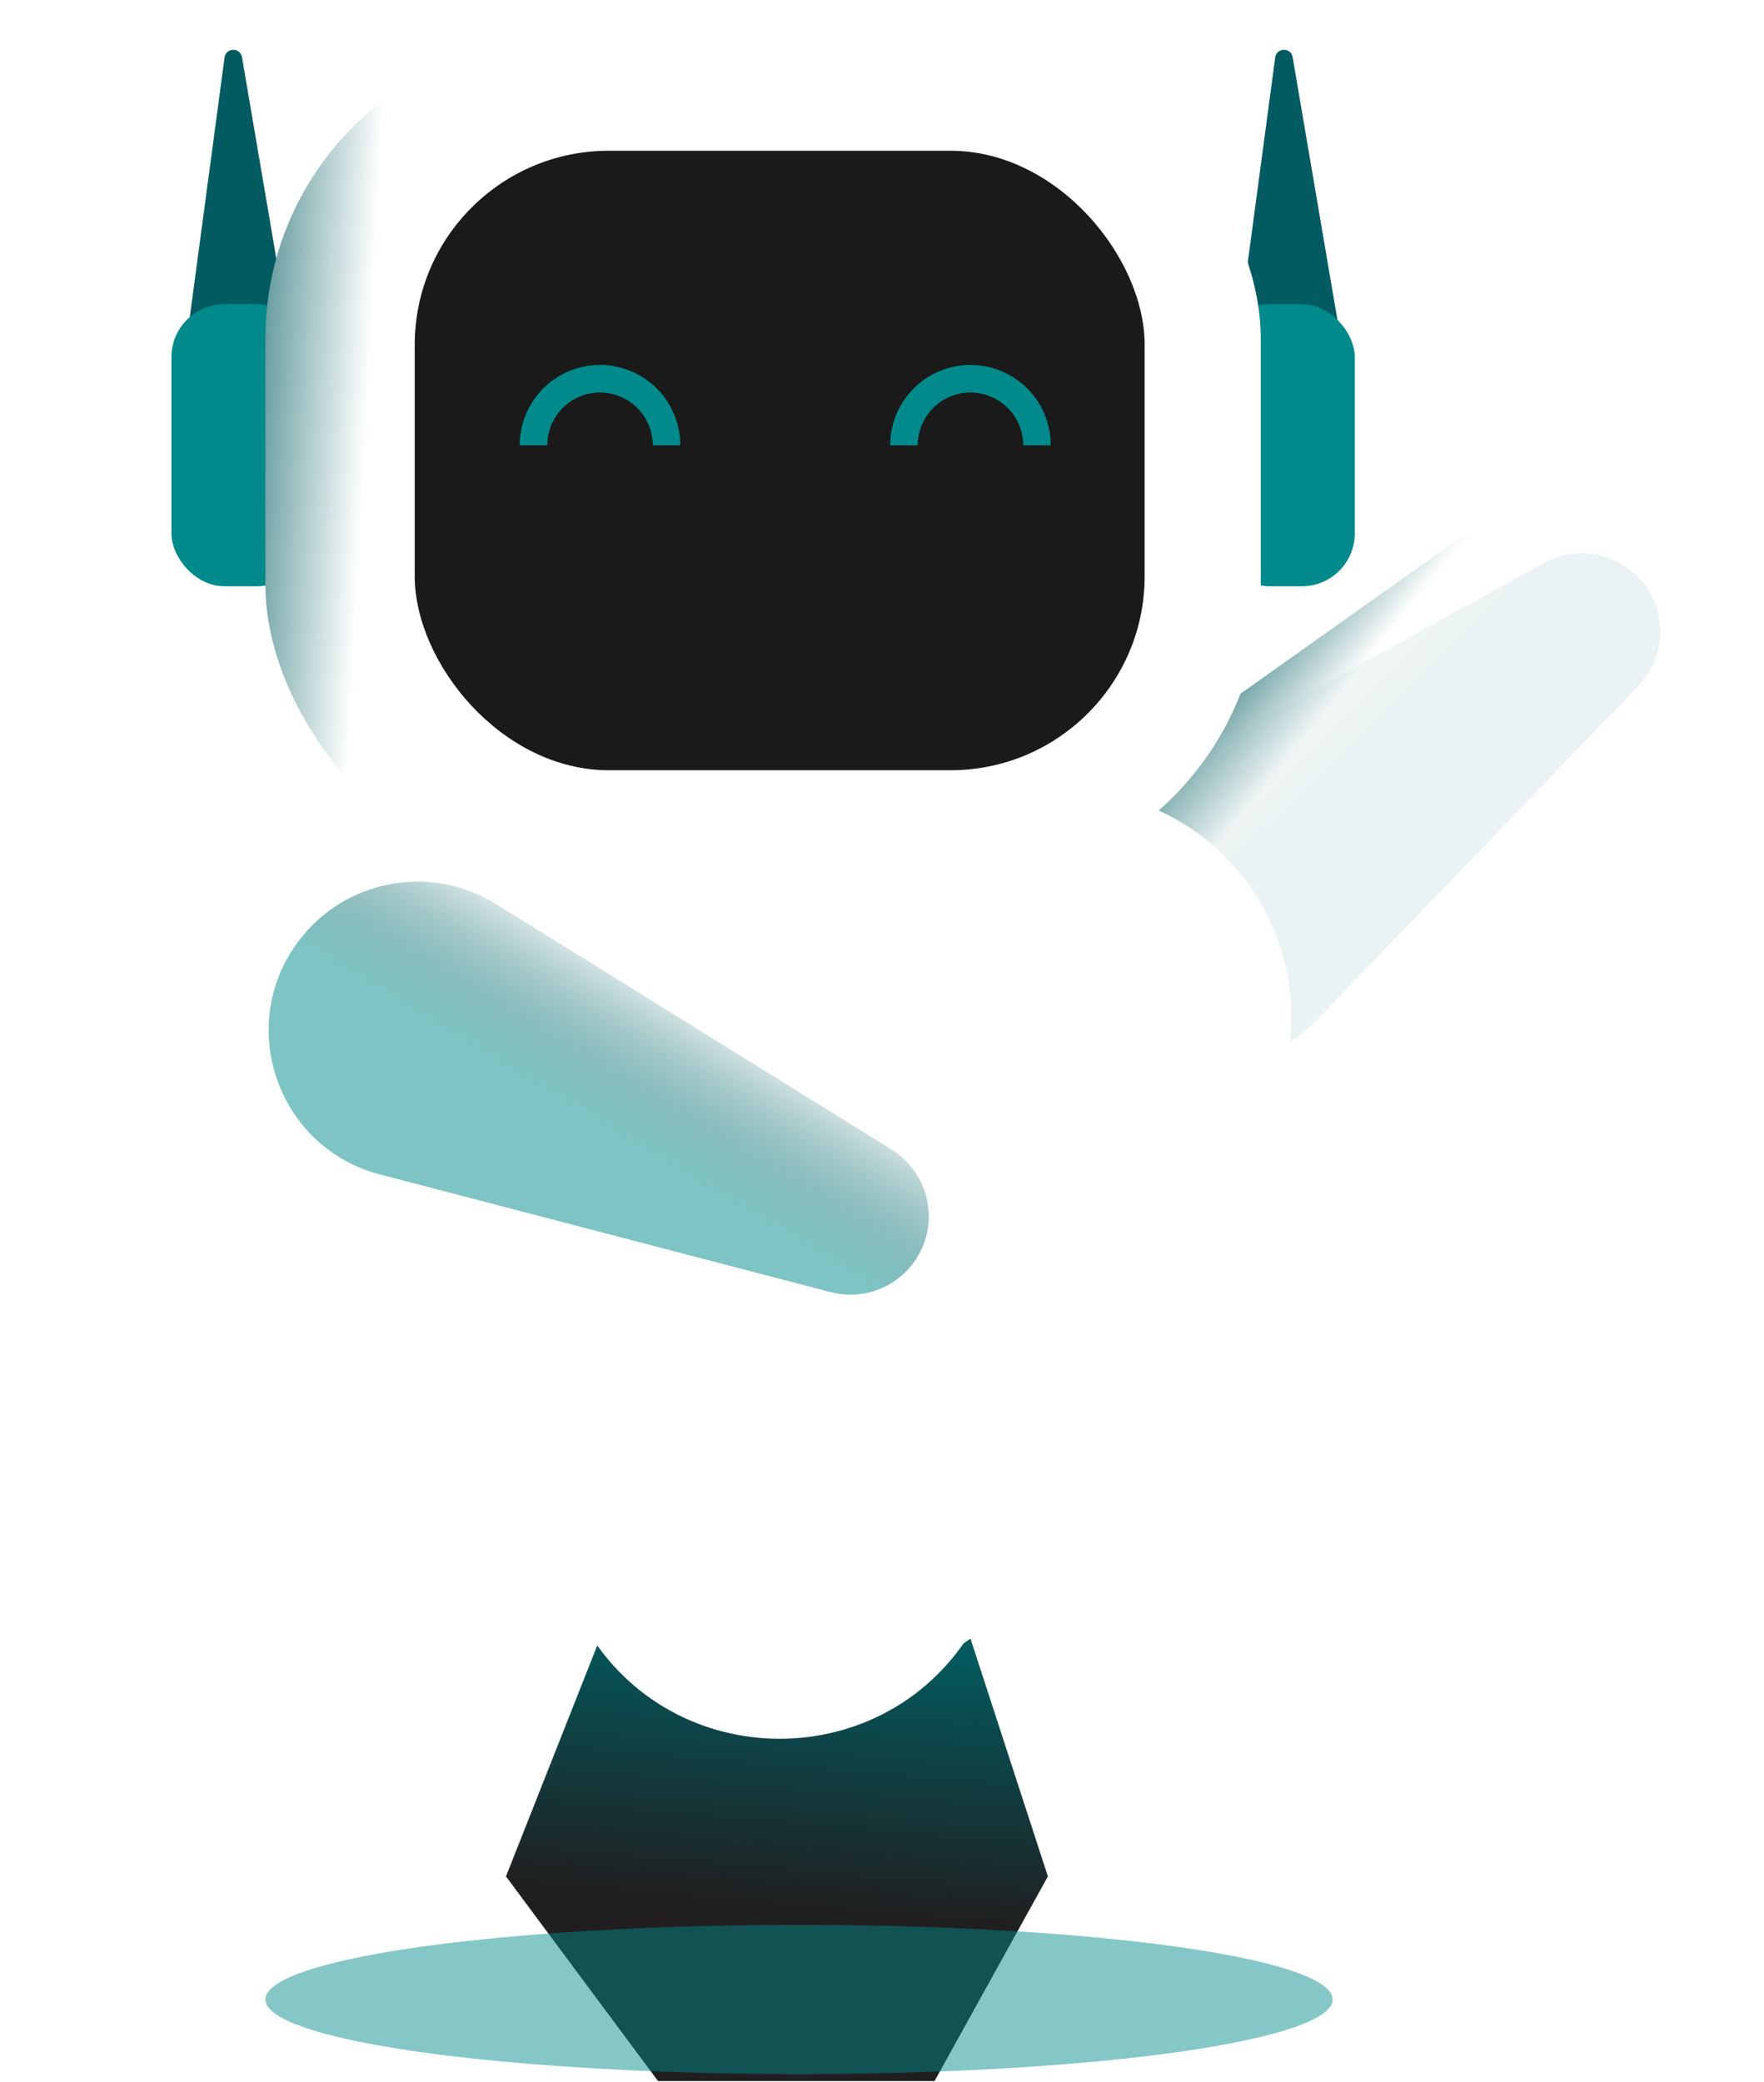 <svg width="400" height="472" viewBox="0 0 400 472" fill="none"
    xmlns="http://www.w3.org/2000/svg">
    <path d="M243.173 222.361C234.19 207.254 238.31 187.781 252.643 177.607L338.763 116.475C344.537 112.377 352.193 112.095 358.252 115.759C367.313 121.238 369.606 133.373 363.168 141.78L298.958 225.631C284.443 244.585 255.374 242.881 243.173 222.361Z" fill="url(#paint0_linear_306_536)"/>
    <path d="M136.049 371.478C149.215 381.51 157.366 385.898 176.801 385.898C196.237 385.898 204.387 382.763 220.061 371.478L237.616 425.396L211.911 471.786H149.215L114.733 425.396L136.049 371.478Z" fill="url(#paint1_linear_306_536)"/>
    <path d="M243.186 222.048C235.965 206.024 242.255 187.14 257.643 178.647L350.11 127.618C356.309 124.197 363.947 124.781 369.555 129.105C377.94 135.57 378.849 147.887 371.504 155.514L298.247 231.588C281.687 248.784 252.995 243.813 243.186 222.048Z" fill="url(#paint2_linear_306_536)" fill-opacity="0.08"/>
    <path d="M221.007 368.62C201.395 402.71 152.207 402.71 132.595 368.62L67.659 255.749C48.099 221.749 72.64 179.317 111.865 179.317L241.737 179.317C280.962 179.317 305.503 221.749 285.943 255.749L221.007 368.62Z" fill="white"/>
    <path d="M289.162 13.03C289.466 10.758 292.731 10.7 293.116 12.959L303.281 72.585C303.49 73.806 302.549 74.921 301.31 74.921H283.161C281.951 74.921 281.018 73.855 281.179 72.656L289.162 13.03Z" fill="#025B60"/>
    <path d="M50.92 13.03C51.224 10.758 54.488 10.7 54.873 12.959L65.039 72.585C65.247 73.806 64.306 74.921 63.067 74.921H44.919C43.709 74.921 42.776 73.855 42.936 72.656L50.92 13.03Z" fill="#025B60"/>
    <rect x="275.86" y="68.965" width="31.348" height="63.949" rx="12" fill="#008A8B"/>
    <rect x="38.871" y="68.965" width="31.348" height="63.949" rx="12" fill="#008A8B"/>
    <rect x="60.188" y="8.777" width="225.703" height="191.848" rx="68" fill="url(#paint3_linear_306_536)"/>
    <rect x="94.043" y="34.177" width="165.516" height="140.438" rx="44" fill="#1A1A1A"/>
    <g filter="url(#filter0_f_306_536)">
        <path d="M238.242 100.94C238.242 98.552 237.772 96.188 236.858 93.982C235.945 91.776 234.605 89.772 232.917 88.083C231.229 86.395 229.225 85.056 227.019 84.142C224.813 83.228 222.448 82.758 220.061 82.758C217.673 82.758 215.309 83.228 213.103 84.142C210.897 85.056 208.893 86.395 207.204 88.083C205.516 89.772 204.177 91.776 203.263 93.982C202.349 96.188 201.879 98.552 201.879 100.94H208.079C208.079 99.366 208.389 97.808 208.991 96.354C209.593 94.901 210.476 93.58 211.589 92.467C212.701 91.355 214.022 90.472 215.476 89.87C216.929 89.268 218.487 88.958 220.061 88.958C221.634 88.958 223.192 89.268 224.646 89.87C226.1 90.472 227.42 91.355 228.533 92.467C229.646 93.58 230.528 94.901 231.13 96.354C231.732 97.808 232.042 99.366 232.042 100.94H238.242Z" fill="#008A8B"/>
    </g>
    <path d="M154.231 100.94C154.231 98.552 153.76 96.188 152.847 93.982C151.933 91.776 150.594 89.772 148.905 88.083C147.217 86.395 145.213 85.056 143.007 84.142C140.801 83.228 138.437 82.758 136.049 82.758C133.661 82.758 131.297 83.228 129.091 84.142C126.885 85.056 124.881 86.395 123.193 88.083C121.504 89.772 120.165 91.776 119.251 93.982C118.338 96.188 117.867 98.552 117.867 100.94H124.067C124.067 99.366 124.377 97.808 124.979 96.354C125.582 94.901 126.464 93.58 127.577 92.467C128.689 91.355 130.01 90.472 131.464 89.87C132.917 89.268 134.476 88.958 136.049 88.958C137.622 88.958 139.18 89.268 140.634 89.87C142.088 90.472 143.409 91.355 144.521 92.467C145.634 93.58 146.516 94.901 147.118 96.354C147.721 97.808 148.031 99.366 148.031 100.94H154.231Z" fill="#008A8B"/>
    <g filter="url(#filter1_f_306_536)">
        <path d="M154.231 100.94C154.231 98.552 153.76 96.188 152.847 93.982C151.933 91.776 150.594 89.772 148.905 88.083C147.217 86.395 145.213 85.056 143.007 84.142C140.801 83.228 138.437 82.758 136.049 82.758C133.661 82.758 131.297 83.228 129.091 84.142C126.885 85.056 124.881 86.395 123.193 88.083C121.504 89.772 120.165 91.776 119.251 93.982C118.338 96.188 117.867 98.552 117.867 100.94H124.067C124.067 99.366 124.377 97.808 124.979 96.354C125.582 94.901 126.464 93.58 127.577 92.467C128.689 91.355 130.01 90.472 131.464 89.87C132.917 89.268 134.476 88.958 136.049 88.958C137.622 88.958 139.18 89.268 140.634 89.87C142.088 90.472 143.409 91.355 144.521 92.467C145.634 93.58 146.516 94.901 147.118 96.354C147.721 97.808 148.031 99.366 148.031 100.94H154.231Z" fill="#008A8B"/>
    </g>
    <path d="M238.242 100.94C238.242 98.552 237.772 96.188 236.858 93.982C235.945 91.776 234.605 89.772 232.917 88.083C231.229 86.395 229.225 85.056 227.019 84.142C224.813 83.228 222.448 82.758 220.061 82.758C217.673 82.758 215.309 83.228 213.103 84.142C210.897 85.056 208.893 86.395 207.204 88.083C205.516 89.772 204.177 91.776 203.263 93.982C202.349 96.188 201.879 98.552 201.879 100.94H208.079C208.079 99.366 208.389 97.808 208.991 96.354C209.593 94.901 210.476 93.58 211.589 92.467C212.701 91.355 214.022 90.472 215.476 89.87C216.929 89.268 218.487 88.958 220.061 88.958C221.634 88.958 223.192 89.268 224.646 89.87C226.1 90.472 227.42 91.355 228.533 92.467C229.646 93.58 230.528 94.901 231.13 96.354C231.732 97.808 232.042 99.366 232.042 100.94H238.242Z" fill="#008A8B"/>
    <ellipse cx="181.19" cy="453.288" rx="121.002" ry="16.928" fill="#008A8B" fill-opacity="0.48"/>
    <path d="M67.541 213.561C77.984 199.423 97.531 195.672 112.466 204.939L202.206 260.623C208.223 264.356 211.45 271.304 210.422 278.309C208.885 288.786 198.587 295.604 188.342 292.929L86.155 266.25C63.056 260.219 53.356 232.763 67.541 213.561Z" fill="url(#paint4_linear_306_536)"/>
    <defs>
        <filter id="filter0_f_306_536" x="184.879" y="65.758" width="70.363" height="52.182" filterUnits="userSpaceOnUse" color-interpolation-filters="sRGB">
            <feFlood flood-opacity="0" result="BackgroundImageFix"/>
            <feBlend mode="normal" in="SourceGraphic" in2="BackgroundImageFix" result="shape"/>
            <feGaussianBlur stdDeviation="8.5" result="effect1_foregroundBlur_306_536"/>
        </filter>
        <filter id="filter1_f_306_536" x="100.867" y="65.758" width="70.363" height="52.182" filterUnits="userSpaceOnUse" color-interpolation-filters="sRGB">
            <feFlood flood-opacity="0" result="BackgroundImageFix"/>
            <feBlend mode="normal" in="SourceGraphic" in2="BackgroundImageFix" result="shape"/>
            <feGaussianBlur stdDeviation="8.5" result="effect1_foregroundBlur_306_536"/>
        </filter>
        <linearGradient id="paint0_linear_306_536" x1="294.668" y1="168.972" x2="268.51" y2="147.914" gradientUnits="userSpaceOnUse">
            <stop stop-color="white"/>
            <stop offset="1" stop-color="#025B60"/>
        </linearGradient>
        <linearGradient id="paint1_linear_306_536" x1="169.905" y1="432.92" x2="175.376" y2="369.529" gradientUnits="userSpaceOnUse">
            <stop stop-color="#211E1F"/>
            <stop offset="1" stop-color="#025B60"/>
        </linearGradient>
        <linearGradient id="paint2_linear_306_536" x1="300.375" y1="174.807" x2="276.759" y2="150.934" gradientUnits="userSpaceOnUse">
            <stop stop-color="#025B60"/>
            <stop offset="1" stop-color="white"/>
        </linearGradient>
        <linearGradient id="paint3_linear_306_536" x1="81.504" y1="125.085" x2="40.768" y2="122.913" gradientUnits="userSpaceOnUse">
            <stop stop-color="white"/>
            <stop offset="1" stop-color="#025B60"/>
        </linearGradient>
        <linearGradient id="paint4_linear_306_536" x1="130.287" y1="251.423" x2="147.634" y2="222.445" gradientUnits="userSpaceOnUse">
            <stop stop-color="#7FC4C4"/>
            <stop offset="1" stop-color="#025B60" stop-opacity="0.1"/>
        </linearGradient>
    </defs>
</svg>
    